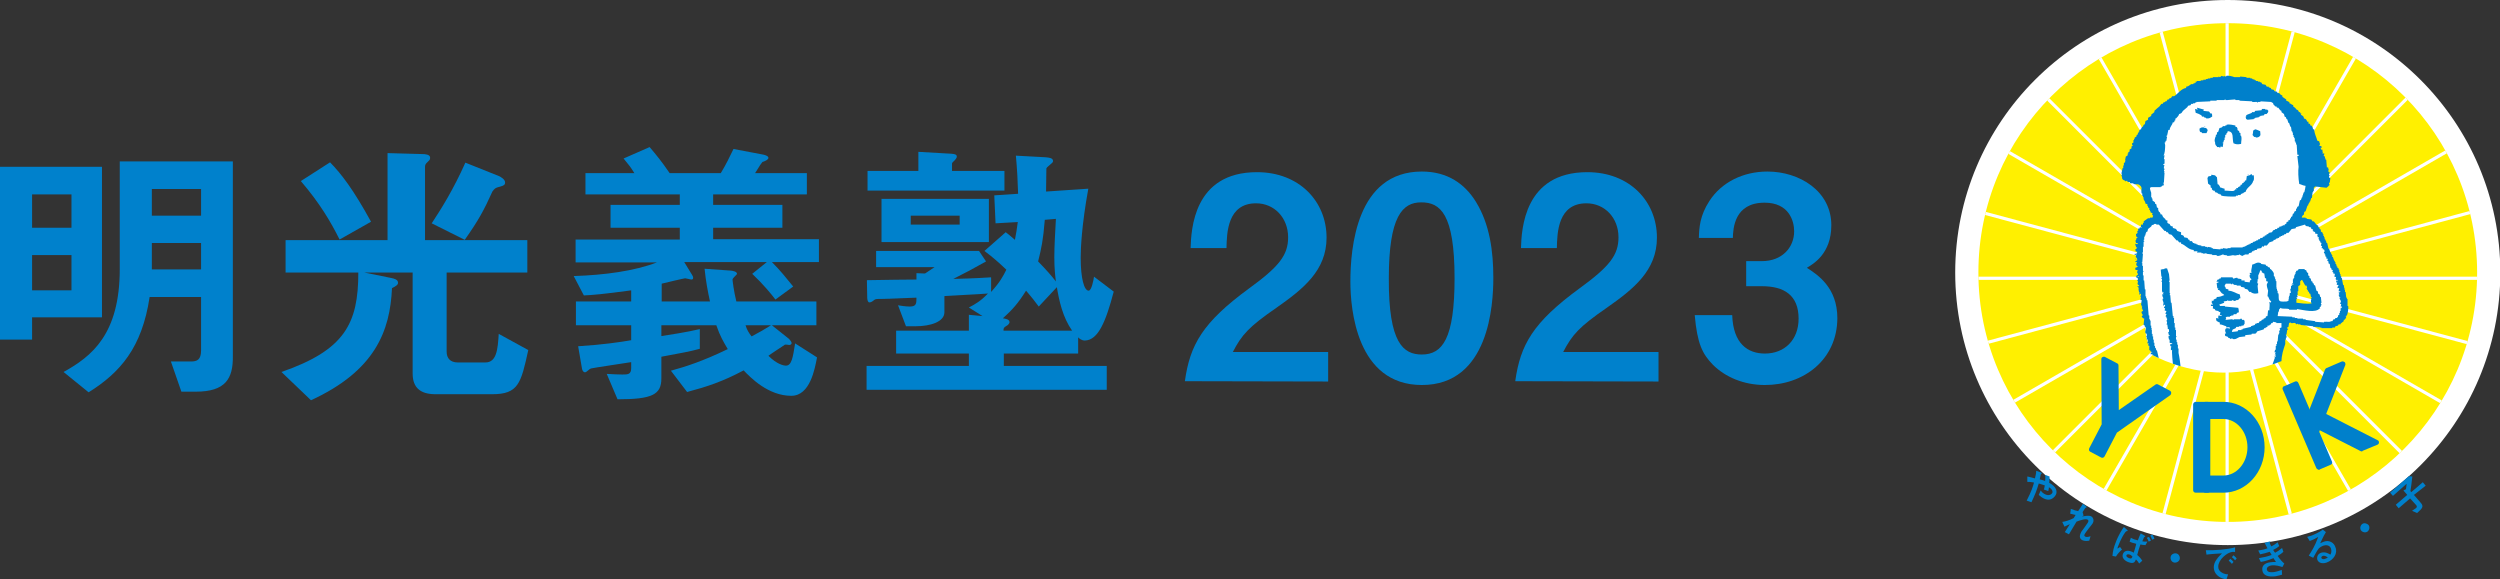 <?xml version="1.0" encoding="utf-8"?>
<!-- Generator: Adobe Illustrator 27.0.1, SVG Export Plug-In . SVG Version: 6.00 Build 0)  -->
<svg version="1.1" id="_レイヤー_2" xmlns="http://www.w3.org/2000/svg" xmlns:xlink="http://www.w3.org/1999/xlink" x="0px"
	 y="0px" viewBox="0 0 787 182.3" style="enable-background:new 0 0 787 182.3;" xml:space="preserve">
<rect x="0" y="0" width="787" height="182.3" fill="#333333" stroke="none"/>
<style type="text/css">
	.st0{fill:#0081CC;}
	.st1{fill:#FFFFFF;}
	.st2{fill:#0080CB;}
	.st3{fill:#FFF000;}
	.st4{clip-path:url(#SVGID_00000147183747479071644400000006067873546804618137_);}
	.st5{clip-path:url(#SVGID_00000047051261687047929200000015366602242600218811_);}
	.st6{fill-rule:evenodd;clip-rule:evenodd;fill:#FFFFFF;}
	.st7{fill-rule:evenodd;clip-rule:evenodd;fill:#0080CB;}
</style>
<g id="_トンボ">
	<g>
		<g>
			<path class="st0" d="M10.1,99.9v7H0V52.5h32.1v47.4H10.1L10.1,99.9z M22.5,61.2H10.1v10.5h12.4V61.2z M22.5,80.3H10.1v11.1h12.4
				V80.3z M61.6,123.3h-4.5l-3.3-9.5h6.3c2,0,3.2-0.6,3.2-3.5V93.5H47.1c-2.4,16-9.3,23.8-19.2,30l-7.9-6.4
				c8.9-4.9,17.7-11.9,17.7-32.4V50.8h35.6v61.3C73.4,119.2,71,123.3,61.6,123.3L61.6,123.3z M63.3,59.5H47.8v8.4h15.5V59.5z
				 M63.3,76.5H47.8v8.3h15.5V76.5z"/>
			<path class="st0" d="M154.9,124.1h-17.8c-4.7,0-7.2-2-7.2-6.5V85.8h-15.2l8.4,1.7c1,0.2,2.2,0.5,2.2,1.5c0,0.7-0.7,1.1-1.9,1.7
				c-0.6,13.5-5.3,26-25.5,35.3l-9.3-8.9c19.9-6.9,24.2-15.2,24.2-31.3H89.9V75.6H122V48.2l11,0.3c0.7,0,2.4,0.1,2.4,1.1
				c0,0.4,0,0.7-0.7,1.3c-0.8,0.7-0.9,1.1-0.9,1.6v23.1H166v10.2h-25.4v24.9c0,2,1.1,3.4,3.5,3.4h8.7c3.5,0,3.9-4,4.2-9l9.3,5.1
				C164,120.7,163.2,124.1,154.9,124.1L154.9,124.1z M106.9,75.4c-2.8-5.6-6.2-11.4-12.2-18.4l9.2-5.9c3.6,3.7,7.3,8.5,12.9,18.7
				L106.9,75.4L106.9,75.4z M157.6,58.7c-1.8,0.4-2,0.8-2.6,1.6c-2.6,5.8-4.4,9.1-8.7,15.2l-10.4-5.2c3.1-4.7,6.8-10.6,10.6-19.1
				l10.5,4.2c0.7,0.3,2,1.1,2,2C159,58.2,158.6,58.4,157.6,58.7L157.6,58.7z"/>
			<path class="st0" d="M182,109c7.9-0.5,13.2-1.3,16.7-1.9v-4.7h-17.4v-7.5h17.4v-3.5c-8.8,1.2-12.4,1.5-14.9,1.6l-3.2-6.1
				c9.7-0.3,19.2-1.6,26.2-4.3h-25.6v-7.2H214v-3.7h-21.8v-7.2H214v-3.3h-29.7v-6.7h15.4c-1.1-1.8-1.9-2.8-3.4-4.6l8.2-3.6
				c2.2,2.6,3.7,4.4,6.3,8.2h16.1c1.6-2.6,2.8-5.1,4-7.6l9.5,1.8c0.4,0.1,1.5,0.4,1.5,1c0,0.5-0.9,1-1.9,1.3
				c-0.2,0.2-0.9,1.2-2.3,3.5H254v6.7h-29.5v3.3h21.8v7.2h-21.8v3.6h33.3v7.2H243c2.6,2.6,4.6,5.1,6.7,7.7l-5.6,4.1
				c-1.1-1.5-3.8-4.8-7.3-8.1l4.6-3.7h-26l2.5,4.1c0.1,0.2,0.3,0.5,0.3,0.8c0,0.4-0.1,0.6-0.6,0.6c-0.3,0-1.6-0.4-1.9-0.4
				s-6.2,1.4-7.4,1.7v5.6h15.2c-0.6-2.7-1.3-6.3-1.7-10.3l8.4,0.6c0.6,0.1,1.8,0.3,1.8,1c0,0.3-1.4,1.3-1.4,1.8
				c0,0.3,0.4,3.7,1.2,6.9H257v7.5h-14l5.4,4.3c0.4,0.4,0.8,1,0.8,1.3s-0.3,0.6-0.7,0.6c-0.2,0-1.2-0.2-1.4-0.1
				c-0.4,0.3-4.6,3-5.2,3.5c2.7,2.7,4.8,3.1,5.5,3.1c1.8,0,2.2-2.5,2.9-7l6.9,4.4c-0.7,3.7-2.2,12.1-8.1,12.1c-7.3,0-12.9-5.8-15-8
				c-6.6,3.5-11.4,5.1-17.8,6.8l-5.1-6.7c4.7-1.3,9.8-2.9,17.9-6.8c-1.4-2.4-2.4-4-3.6-7.5h-17.3v3.4c2.5-0.4,7.9-1.2,12.1-2.2v6.2
				c-3.3,0.9-5.7,1.3-12.1,2.5v6.8c0,5.1-2.8,6.6-13.8,6.6l-3.4-8c1.3,0.1,4.1,0.2,4.9,0.2c1.7,0,2.8,0,2.8-2V114
				c-1.8,0.3-12,1.8-12.7,2c-0.4,0.1-1.4,1.2-1.8,1.2c-0.6,0-0.9-0.6-1-1.2L182,109L182,109z M234.7,102.4c0.4,1.4,1.1,2.5,1.9,3.5
				c2.8-1.5,3.9-2.1,6.1-3.5H234.7z"/>
			<path class="st0" d="M341.5,107.2c-1,0-1.7-0.6-2.1-1v5.1H316v3.9h32.4v7.5h-75.6v-7.5H305v-3.9h-22.9v-7.2H305v-5l4.3,0.4
				l-4.3-2.7c2.1-1.1,3.7-2,6-4.4c-3.8,0.3-9.2,0.5-13.7,0.8v5.1c0,3-4.4,4.4-9,4.4h-3.1l-2.5-6.6c0.6,0.1,2.3,0.4,3.7,0.4
				c2.1,0,2.1-1,2.1-2.8c-1.2,0-8.7,0.4-10.9,0.4c-1.7,0-2,0-2.5,0.4c-0.3,0.3-0.9,0.7-1.4,0.7s-0.7-0.8-0.7-1.6l-0.1-5.4
				c7.8-0.1,11-0.2,15.6-0.2v-2l2.7,0.1l3-2h-18.4V79h32.4l2.2,3.3c-3.5,2-6.7,3.7-10.3,5.5c1.3,0,7.5-0.2,11.9-0.5v4.6
				c2.8-3.1,3.7-4.8,4.8-7c-2.1-2-4.2-3.9-6.9-5.9l6.7-5.9c1.1,0.8,2.4,2,2.9,2.4c0.4-2.1,0.6-3.3,0.9-5.6l-7,0.4l-0.4-8.8l7.5-0.5
				c-0.1-3.6-0.3-7.8-0.7-12l9.2,0.5c1.2,0.1,2.5,0.2,2.5,1.2c0,0.4-0.4,0.7-1,1.2c-0.4,0.4-0.9,0.7-1.1,1.1c0,0.4-0.1,6.5-0.1,7.3
				l13.3-0.9c-2.1,11.5-2.4,18.9-2.4,21.7c0,6.6,1.1,10.4,2.5,10.4c0.9,0,1.5-3.1,1.7-4.4l6.2,4.7
				C348.1,101.3,345.7,107.1,341.5,107.2L341.5,107.2z M273.1,60v-6.2h16v-6l10.5,0.6c0.9,0.1,1.6,0.2,1.6,0.9
				c0,0.4-0.3,0.7-0.6,1.1c-0.7,0.7-0.9,0.8-0.9,1.1v2.3h16.5V60H273.1L273.1,60z M277.5,76.2V62.6h33.8v13.6H277.5z M302.1,67.9
				h-15.4v2.8h15.4V67.9z M332.7,90.4l-5.7,6.1c-1-1.3-2-2.7-4-5c-2.5,4-4.4,6.1-7.3,8.7c0.7,0.1,2.1,0.3,2.1,1.2
				c0,0.5-0.7,1.1-1,1.2c-0.9,0.6-0.9,0.7-0.9,1.5h21.6C334.5,99.8,333.4,94.6,332.7,90.4L332.7,90.4z M331.9,81
				c0-3.8,0.3-8.2,0.5-12.1l-3.5,0.3c-0.5,6.4-1.1,9.1-2.1,13.1c2.8,2.9,4.2,4.5,5.6,6.3C332.2,87.1,331.9,84.5,331.9,81L331.9,81z"
				/>
			<path class="st0" d="M373,120c1.6-11.5,5.6-18.5,20.2-29.2c9.5-6.9,12.3-10.5,12.3-16.1c0-6.1-4.3-10.7-10.1-10.7
				c-9,0-9.2,9.3-9.3,14.1h-11.3c0.2-5.8,0.9-23.9,20.9-23.9c13.3,0,21.9,9.2,21.9,20.6c0,10.4-7.4,16.2-15.8,22.1
				c-8.7,6-10.9,8.5-13.7,13.9h30v9.3L373,120L373,120z"/>
			<path class="st0" d="M447.6,121.2c-20.6,0-22.5-24.1-22.5-32.5c0-10.6,1.9-34.7,22.5-34.7c8.2,0,13.6,4,17,9.5
				c4.4,7.1,5.5,15.7,5.5,24S468.8,121.2,447.6,121.2L447.6,121.2z M447.4,63.7c-5.9,0-10.2,4.4-10.2,23.9c-0.1,20.5,4.6,24,10.4,24
				c6.5,0,10.3-5,10.3-24C457.9,67.1,453.3,63.7,447.4,63.7L447.4,63.7z"/>
			<path class="st0" d="M477,120c1.6-11.5,5.6-18.5,20.2-29.2c9.5-6.9,12.3-10.5,12.3-16.1c0-6.1-4.3-10.7-10.1-10.7
				c-9,0-9.2,9.3-9.3,14.1h-11.3c0.2-5.8,0.9-23.9,20.9-23.9c13.3,0,21.9,9.2,21.9,20.6c0,10.4-7.4,16.2-15.8,22.1
				c-8.7,6-10.9,8.5-13.7,13.9h30v9.3L477,120L477,120z"/>
			<path class="st0" d="M555.6,121.2c-6.7,0-12.5-2.5-16.4-6.4c-3.3-3.4-4.9-6.6-5.7-15.6h11.8c0.3,9.1,5,12.1,10.3,12.1
				c6.2,0,10.6-4.3,10.6-11c0-7.4-4.6-10.2-11.5-10.2h-5v-7.9h5c6.2,0,10.1-4.2,10.1-9.4c0-3.2-1.6-9-9.3-9c-9.6,0-9.9,8.2-10,11.1
				h-10.7c0.1-3.2,0.3-7,3.3-11.6c3.8-5.9,10.6-9.3,18.3-9.3c10,0,20.1,6.1,20.1,16.9c0,9-5.7,12.2-7.7,13.4
				c3.4,2.2,9.6,6.2,9.6,15.9C578.3,113.3,567.8,121.2,555.6,121.2L555.6,121.2z"/>
		</g>
		<g>
			<path class="st1" d="M615.5,85.8c0-47.4,38.4-85.8,85.8-85.8s85.8,38.4,85.8,85.8s-38.4,85.8-85.8,85.8S615.5,133.2,615.5,85.8
				L615.5,85.8z"/>
			<g>
				<g>
					<path class="st2" d="M641.8,155.8l0.6-1.4c0.2,0.2,0.3,0.4,0.5,0.6c1.1,1,2.4,1.1,3,0.4c0.5-0.5,0.1-1.2-0.2-1.5
						c-0.2-0.2-0.5-0.4-0.7-0.5c0,0.3-0.1,0.7-0.2,1.2l-1.4-0.5c0.1-0.3,0.2-0.5,0.3-1.3c-0.7-0.2-1-0.3-1.9-0.6
						c-0.6,2.1-1.2,3.6-2.3,5.9l-1.5-0.5c1.5-2.9,2-4.5,2.3-5.7c-1-0.2-1.5-0.2-2.1-0.2V150c0.2,0,0.4,0.1,2.4,0.6
						c0.2-0.9,0.4-1.6,0.4-2.4l1.4,0.5c0.2,0.1,0.5,0.2,0.4,0.3l-0.3,0.2l-0.1,0.3c0,0.2-0.2,0.9-0.3,1.4c0.8,0.2,1.2,0.3,1.7,0.5
						c0.1-1,0.1-1.5,0-1.9l1.4,0.5c0,0.5,0,1-0.1,2c0.4,0.2,0.9,0.5,1.3,0.9c0.9,0.8,1.5,2.2,0.4,3.4
						C644.9,158.5,642.6,156.5,641.8,155.8L641.8,155.8z"/>
					<path class="st2" d="M655.4,170c-1.3-0.8-0.3-2.3-0.2-2.6c0.3-0.4,1.7-2.3,2-2.8c0.2-0.3,0.4-0.8,0-1c-0.6-0.4-2.1,0.1-3.5,0.6
						c-0.9,1.5-1.6,2.7-2.4,4l-1.3-0.7l1.6-2.5c-0.6,0.3-1,0.4-1.7,0.8l-0.7-1.5c1.2-0.2,2.2-0.5,3.6-1.2l0.6-1
						c-0.7-0.2-1.1-0.2-1.7-0.4l0.2-1.5c1,0.4,1.8,0.6,2.3,0.7l1.5-2.3l1,0.8c0.2,0.1,0.2,0.2,0.2,0.3l-0.3,0.1
						c-0.1,0-0.5,0.6-1,1.4l0.3,1.1l-0.5,0.3c0.7-0.1,2.3-0.5,3,0c0.5,0.3,0.9,1.2,0.4,2.1c-0.1,0.2-0.2,0.3-1.3,1.7
						c-0.7,0.9-0.9,1.2-1.1,1.5c-0.4,0.6-0.3,0.8,0,1s0.8,0.2,1.7-0.1l-0.4,1.4C657.1,170.3,656.2,170.4,655.4,170L655.4,170z"/>
					<path class="st2" d="M667.4,172.2l0.6,0.8c-0.9,0.8-1.4,1.4-1.9,2.2L665,175c0.1-1.5,0.5-2.9,0.9-3.9c1-2.8,2.2-4.5,2.7-5.2
						l1,0.9c0,0,0.2,0.2,0.2,0.3s-0.1,0.1-0.3,0.1s-0.3,0.2-0.5,0.4c-1.3,1.8-2.1,4.1-2.2,4.3c-0.2,0.4-0.2,0.6-0.2,0.8L667.4,172.2
						L667.4,172.2z M675.4,171.6c-0.6,0-1.1-0.1-1.6-0.2c-0.4,1.2-0.6,1.7-1,3.3c0.8,0.7,1.2,1.2,1.6,1.8l-1,0.9
						c-0.2-0.4-0.5-0.8-1-1.3c-0.4,1-0.8,1.4-2.3,0.9c-0.3-0.1-2.4-0.9-1.8-2.6c0.4-1.1,1.5-1.2,2.6-0.8c0.3,0.1,0.5,0.2,0.8,0.4
						c0.5-1.7,0.6-1.9,0.8-2.8c-0.3-0.1-0.6-0.2-1.1-0.3c-0.4-0.1-0.8-0.3-1-0.4l0.4-1.2c0.6,0.3,1,0.5,1.1,0.5
						c0.4,0.1,0.8,0.2,1.1,0.3c0.2-0.6,0.6-1.6,0.9-2.2l1.2,0.7c0.2,0.2,0.2,0.2,0.2,0.3c0,0,0,0,0,0.1h-0.2c-0.1,0-0.2,0.2-0.7,1.4
						c0.4,0.1,0.8,0.1,1.6,0.1L675.4,171.6L675.4,171.6z M670.5,174.6c-0.6-0.2-1-0.1-1.1,0.2s0.1,0.6,0.8,0.9
						c0.8,0.3,0.9,0,1.1-0.5C670.9,174.8,670.6,174.6,670.5,174.6z M676.4,170.5c-0.1-0.3-0.3-0.8-0.6-1.2l0.7-0.3
						c0.2,0.4,0.5,0.8,0.6,1.2L676.4,170.5L676.4,170.5z M677.5,169.9c-0.2-0.5-0.4-1-0.6-1.3l0.7-0.3c0.2,0.4,0.5,0.8,0.6,1.3
						L677.5,169.9L677.5,169.9z"/>
					<path class="st2" d="M684.5,177.1c-0.8-0.1-1.3-0.9-1.2-1.7s0.9-1.3,1.7-1.2s1.3,0.9,1.2,1.7S685.2,177.2,684.5,177.1z"/>
					<path class="st2" d="M699.9,175.3c-1,0.9-1.6,2.1-1.6,3.1c0,0.9,0.5,1.4,0.9,1.7c0.8,0.6,1.7,0.7,2.2,0.7l-0.5,1.6
						c-0.7-0.1-2.1-0.4-3.1-1.5c-0.6-0.6-0.9-1.5-0.9-2.3c0-0.9,0.3-1.7,0.9-2.5c0.6-0.9,1.3-1.5,1.7-1.9c-1.7,0.1-3.6,0.2-4.9,0.4
						l-0.2-1.4c2.8,0.1,6.8-0.2,9.2-0.9v1.5C703,173.6,701.6,173.7,699.9,175.3L699.9,175.3z M702.6,177.5c-0.3-0.3-0.5-0.6-1-1
						l0.5-0.6c0.4,0.3,0.7,0.6,1,1L702.6,177.5z M703.6,176.4c-0.3-0.4-0.6-0.7-1-1l0.5-0.6c0.5,0.4,0.8,0.7,1,1L703.6,176.4z"/>
					<path class="st2" d="M717,175c1,1.4,1.5,1.9,2.1,2.4l-0.6,1.1c-0.7-0.2-2-0.7-3.5-0.5c-0.8,0.1-1.5,0.6-1.4,1.3
						c0.2,1.1,1.8,0.8,2.2,0.8c1.2-0.2,1.9-0.5,2.5-0.7l0.1,1.5c-0.3,0.1-1,0.3-2,0.5c-2.3,0.3-4-0.2-4.2-1.8
						c-0.3-1.7,1-2.4,2.5-2.6c0.6-0.1,1.2-0.1,1.8-0.1c-0.4-0.5-0.5-0.7-0.8-1.2c-1.3,0.5-2.3,0.9-4,1.2l-0.6-1.2
						c1.8-0.3,2.6-0.5,4-1c-0.2-0.4-0.4-0.7-0.6-1c-1.2,0.4-2,0.6-3,0.8l-0.6-1.2c1.2-0.2,1.9-0.3,2.9-0.7c-0.4-0.8-0.6-1.1-0.9-1.7
						l1.4-0.4c0.1,0,0.4-0.1,0.4,0s0,0.1-0.1,0.2c-0.1,0.1-0.1,0.2-0.1,0.2c0,0.1,0.3,0.7,0.5,1.1c0.8-0.4,1.3-0.7,2-1.3l0.5,1.2
						c-0.7,0.6-1.3,0.9-1.9,1.2c0.2,0.4,0.3,0.5,0.6,0.9c0.9-0.5,1.4-0.8,2.2-1.5l0.4,1.2C718.2,174.3,717.7,174.6,717,175L717,175z
						"/>
					<path class="st2" d="M732.4,177.1c-1.5,0.5-2.6,0-2.9-0.9c-0.2-0.7,0-1.8,1.2-2.2c1.3-0.4,2.4,0.3,2.9,0.6
						c0.2-0.3,0.5-1,0.2-1.9c-0.4-1.2-1.7-1.2-2.5-0.9c-0.5,0.2-1,0.5-1.3,0.8c-0.6,0.7-1.3,2.1-1.8,3l-1.4-0.7
						c0.9-1.4,1.9-2.9,3-5.9c-0.7,0.4-1.3,0.8-2.7,1.3l-0.8-1.3c0.3-0.1,1-0.3,1.4-0.4c0.5-0.2,2.5-1,3.5-1.9l1,0.8
						c-0.5,0.9-0.7,1.1-1.8,3.5c0.4-0.2,1-0.4,1.2-0.5c1.7-0.6,3.2,0.4,3.6,1.8C736,174.2,734.6,176.3,732.4,177.1L732.4,177.1z
						 M731.2,175c-0.5,0.2-0.5,0.6-0.4,0.7c0.2,0.4,0.8,0.4,1.2,0.2c0.4-0.1,0.6-0.3,0.8-0.4C732.5,175.3,731.9,174.8,731.2,175
						L731.2,175z"/>
					<path class="st2" d="M745.2,167.4c-0.7,0.4-1.6,0.1-2-0.5c-0.4-0.7-0.1-1.6,0.5-2s1.6-0.1,2,0.5
						C746.1,166.1,745.8,167,745.2,167.4z"/>
					<path class="st2" d="M759.9,155.8l2,2.3c1.2,1.3,0.8,1.8-1,3.4l-1.6-0.7c0.9-0.6,1-0.7,1.2-0.8c0.3-0.2,0.5-0.6,0.1-1l-1.9-2.1
						l-3.6,3.1l-0.9-1.1l3.6-3.1l-1.2-1.4l0.8-0.4c0.1-0.8,0.2-1.4,0.2-1.7l-4.3,3.8l-0.9-1l5.9-5.2l1.1,0.1
						c-0.2,1.9-0.4,3.4-0.6,4.6l0.3,0.3l3.6-3.1l0.9,1.1L759.9,155.8L759.9,155.8z"/>
				</g>
				<path class="st3" d="M622.8,85.8c0-43.4,35.1-78.5,78.5-78.5s78.5,35.1,78.5,78.5s-35.2,78.5-78.5,78.5S622.8,129.2,622.8,85.8
					L622.8,85.8z"/>
				<g>
					<g>
						<defs>
							<path id="SVGID_1_" d="M622.8,85.8c0-43.4,35.1-78.5,78.5-78.5s78.5,35.1,78.5,78.5s-35.2,78.5-78.5,78.5
								S622.8,129.2,622.8,85.8L622.8,85.8z"/>
						</defs>
						<clipPath id="SVGID_00000020384773801524507450000006726641043629720982_">
							<use xlink:href="#SVGID_1_"  style="overflow:visible;"/>
						</clipPath>
						<g style="clip-path:url(#SVGID_00000020384773801524507450000006726641043629720982_);">
							<g>
								<rect x="700.6" y="-0.1" class="st1" width="1" height="175.4"/>
								<polygon class="st1" points="723.3,172.5 677.9,3 678.9,2.8 724.3,172.2 								"/>
								
									<rect x="700.6" y="-0.1" transform="matrix(0.866 -0.5 0.5 0.866 50.138 362.273)" class="st1" width="1" height="175.4"/>
								<polygon class="st1" points="762.7,150 638.7,25.9 639.4,25.2 763.5,149.3 								"/>
								
									<rect x="700.6" y="-0.1" transform="matrix(0.5 -0.866 0.866 0.5 274.629 650.949)" class="st1" width="1" height="175.4"/>
								
									<rect x="700.5" y="-0.1" transform="matrix(0.259 -0.966 0.966 0.259 434.997 742.092)" class="st1" width="1" height="175.4"/>
								<rect x="613.4" y="87.1" class="st1" width="175.4" height="1"/>
								
									<rect x="613.4" y="87.1" transform="matrix(0.966 -0.26 0.26 0.966 1.314 185.081)" class="st1" width="175.4" height="1"/>
								<polygon class="st1" points="625.4,131.9 624.9,131 776.8,43.3 777.3,44.2 								"/>
								
									<rect x="613.4" y="87.1" transform="matrix(0.707 -0.707 0.707 0.707 143.403 521.404)" class="st1" width="175.4" height="1"/>
								<polygon class="st1" points="657.7,163.8 656.8,163.3 744.5,11.4 745.4,11.9 								"/>
								<polygon class="st1" points="678.9,172.4 677.9,172.2 723.3,2.8 724.3,3 								"/>
							</g>
						</g>
					</g>
				</g>
				<g>
					<g>
						<polygon class="st2" points="732.7,116.6 725.7,134.5 729.3,135.9 737.7,114.5 						"/>
						<path class="st2" d="M729.3,136.7c-0.1,0-0.2,0-0.3,0l-3.6-1.4c-0.4-0.2-0.6-0.6-0.5-1l7-17.9c0.1-0.2,0.2-0.4,0.4-0.5
							l4.9-2.1c0.3-0.1,0.6,0,0.9,0.2c0.2,0.2,0.3,0.6,0.2,0.9l-8.4,21.5c-0.1,0.2-0.2,0.4-0.4,0.4
							C729.5,136.7,729.4,136.7,729.3,136.7L729.3,136.7z M726.7,134.1l2.1,0.8l7.4-18.9l-2.9,1.2L726.7,134.1L726.7,134.1z"/>
					</g>
					<g>
						<polygon class="st2" points="748.1,139.4 730.1,130.2 728.4,133.6 743.5,141.3 						"/>
						<path class="st2" d="M743.5,142.1c-0.1,0-0.2,0-0.4-0.1l-15.1-7.7c-0.4-0.2-0.5-0.7-0.3-1.1l1.7-3.4c0.1-0.2,0.3-0.3,0.5-0.4
							c0.2,0,0.4,0,0.6,0l18,9.2c0.3,0.1,0.4,0.4,0.4,0.7c0,0.3-0.2,0.6-0.5,0.7l-4.6,1.9C743.7,142.1,743.6,142.1,743.5,142.1
							L743.5,142.1z M729.5,133.3l14.1,7.2l2.7-1.1l-15.7-8L729.5,133.3L729.5,133.3z"/>
					</g>
					<g>
						<polygon class="st2" points="719.4,122.3 730,147.1 733.5,145.6 722.9,120.8 						"/>
						<path class="st2" d="M730,147.9c-0.1,0-0.2,0-0.3-0.1c-0.2-0.1-0.4-0.2-0.5-0.4l-10.6-24.8c-0.1-0.2-0.1-0.4,0-0.6
							s0.2-0.4,0.4-0.4l3.5-1.5c0.2-0.1,0.4-0.1,0.6,0c0.2,0.1,0.3,0.2,0.4,0.4l10.6,24.8c0.2,0.4,0,0.9-0.4,1l-3.5,1.5
							C730.3,147.9,730.2,147.9,730,147.9L730,147.9z M720.4,122.7l10,23.4l2-0.9l-10-23.4L720.4,122.7L720.4,122.7z"/>
					</g>
				</g>
				<g>
					<g>
						<rect x="691.1" y="127.3" class="st2" width="3.8" height="27"/>
						<path class="st2" d="M695,155.1h-3.8c-0.5,0-0.8-0.4-0.8-0.8v-27c0-0.4,0.4-0.8,0.8-0.8h3.8c0.5,0,0.8,0.4,0.8,0.8v27
							C695.8,154.8,695.4,155.1,695,155.1z M691.9,153.5h2.2v-25.4h-2.2V153.5z"/>
					</g>
					<g>
						<path class="st2" d="M699.9,127.3h-5.7v3.8h5.7c4.6,0,8.4,4.4,8.4,9.7s-3.8,9.7-8.4,9.7h-5.7v3.8h5.7c6.7,0,12.2-6,12.2-13.5
							S706.6,127.3,699.9,127.3z"/>
						<path class="st2" d="M699.9,155.1h-5.7c-0.4,0-0.8-0.4-0.8-0.8v-3.8c0-0.4,0.4-0.8,0.8-0.8h5.7c4.2,0,7.6-4,7.6-8.9
							s-3.4-8.9-7.6-8.9h-5.7c-0.4,0-0.8-0.4-0.8-0.8v-3.8c0-0.4,0.4-0.8,0.8-0.8h5.7c7.2,0,13,6.4,13,14.3
							C712.9,148.7,707.1,155.1,699.9,155.1L699.9,155.1z M695,153.5h4.9c6.3,0,11.4-5.7,11.4-12.7s-5.1-12.7-11.4-12.7H695v2.2h4.9
							c5,0,9.2,4.7,9.2,10.5s-4.1,10.5-9.2,10.5H695V153.5L695,153.5z"/>
					</g>
				</g>
				<g>
					<polygon class="st2" points="679,121.7 666.2,130.6 666.2,115.1 662.3,113.1 662.4,133.8 658.5,141.5 661.8,143.3 665.8,135.6 
						682.8,123.7 					"/>
					<path class="st2" d="M661.8,144.1c-0.1,0-0.2,0-0.4-0.1l-3.4-1.8c-0.4-0.2-0.5-0.7-0.3-1.1l3.9-7.5l-0.1-20.5
						c0-0.3,0.1-0.6,0.4-0.7c0.2-0.1,0.5-0.2,0.8,0l3.8,2c0.3,0.1,0.4,0.4,0.4,0.7l0.1,14l11.5-8c0.2-0.2,0.6-0.2,0.8-0.1l3.8,2
						c0.2,0.1,0.4,0.4,0.4,0.7c0,0.3-0.1,0.5-0.3,0.7l-16.8,11.8l-3.9,7.5c-0.1,0.2-0.3,0.3-0.5,0.4
						C662,144.1,661.9,144.1,661.8,144.1L661.8,144.1z M659.5,141.2l2,1l3.6-7c0.1-0.1,0.2-0.2,0.2-0.3l15.9-11.1l-2.2-1.1
						l-12.3,8.6c-0.2,0.2-0.6,0.2-0.8,0.1c-0.3-0.1-0.4-0.4-0.4-0.7l-0.1-15l-2.2-1.2l0.1,19.4c0,0.1,0,0.2-0.1,0.4L659.5,141.2
						L659.5,141.2z"/>
				</g>
				<g>
					<g>
						<defs>
							<path id="SVGID_00000174588590181666607210000015618884486206812808_" d="M755.5,18H648.6v85.7h18
								c7.8,8.3,21.1,13.6,33.4,13.6s25.4-5.2,33.2-13.6h22.2L755.5,18L755.5,18z"/>
						</defs>
						<clipPath id="SVGID_00000088832442879787424480000010120939643686530439_">
							<use xlink:href="#SVGID_00000174588590181666607210000015618884486206812808_"  style="overflow:visible;"/>
						</clipPath>
						<g style="clip-path:url(#SVGID_00000088832442879787424480000010120939643686530439_);">
							<g>
								<path class="st6" d="M737.6,89.9l-7-15.2l-4-4.3l-3.8-0.9l3.2-6.6l1.4-5.9l-3.3-16.7l-8.7-9l-8.5-2.9l-21,2.9l-12,22.9
									l4.7,14.4l-3.6,2.9l-1.7,6.7l2.3,27.9l4.8,13.6H716l0.1-6l4-13.3l14.8,2l3.1-5.2L737.6,89.9L737.6,89.9z M728.6,96.6
									l-7.4-0.8l3.2-9.7l5.3,8.1L728.6,96.6L728.6,96.6z"/>
								<path class="st7" d="M718.5,30.1v0.4l1.2,0.8v0.4c0.5,0.1,0.5,0.3,1,0.4v0.4c0.7,0.2,0.5,0.4,1.2,0.6v0.4
									c0.3,0.2,0.5,0.4,0.8,0.6v0.2c0.5,0.4,0.8,0.2,1,1h0.4v0.4h0.4c-0.1,0.1-0.1,0.3-0.2,0.4c0.6,0.4,0.9,0.4,1,1.2
									c0.6,0.1,0.8,0.4,1,1h0.4v0.6c0.6,0.1,0.5,0,0.6,0.6c0.5,0.1,0.5,0,0.6,0.6h0.2v0.6h0.4c0.1,1.5,0.7,2.4,1,3.6
									c0.2,0.1,0.4,0.1,0.6,0.2c0.2,1.3,0.5,0.3,0,1.4c0.7,0.1,0.7,0,0.8,0.6h-0.4c0.1,0.2,0.1,0.4,0.2,0.6h0.4c0,0.5,0,0.7,0.2,1
									h-0.2v0.2h0.6c0,0.5-0.2,0.5-0.2,0.8c0.1,0.1,0.3,0.1,0.4,0.2v0.6h0.2v0.4h0.2c0.1,0.8,0.1,1.6,0.2,2.4h0.4
									c0,0.4,0.2,0.7,0.2,0.8H733v0.6c0.1,0.1,0.3,0.1,0.4,0.2c0,0.2-0.3,0.4-0.2,0.8h0.2v0.2h-0.2v0.6c0.1,0.1,0.3,0.1,0.4,0.2
									c-0.1,0.5-0.1,0.9-0.2,1.4h-0.2c-0.1,0.4,0.1,0.5,0.2,0.8h-0.2c-0.2,0.4-0.5,0.5-0.8,0.8c-1.2-0.1-2.4-0.3-3.6-0.4
									c-0.1,0.2-0.4,0.4-0.4,0.4v1h-0.2v0.4H728c-0.1,0.6-0.1,1.2-0.2,1.8h-0.2c-0.1,0.4-0.3,0.8-0.4,1.2H727v0.4h-0.2v0.4h-0.2
									v0.4h-0.2c-0.2,0.6-0.4,1.2-0.6,1.8c-0.1,0.1-0.3,0.1-0.4,0.2c-0.1,0.3-0.1,0.7-0.2,1H725c-0.2,0.3-0.3,0.3-0.4,0.8h1.2v0.2
									h0.4v0.2c0.5,0.1,1,0.1,1.4,0.2c0.1,0.2,0.3,0.4,0.4,0.6h0.4c0.3,0.3,0.5,0.7,0.8,1c0.2,0.1,0.4,0.3,0.6,0.4v0.4
									c0.2,0.1,0.3,0.1,0.4,0.2v0.4c0.1,0,0.3,0.1,0.4,0.2v0.6c0.2,0.1,0.4,0.2,0.6,0.4v0.4h0.2v0.6h0.2v0.4h0.2v0.6h0.2v0.4h0.2
									c0.1,0.3,0.1,0.5,0.2,0.8h0.2c0.1,0.6,0.3,1.2,0.4,1.8h0.2c0.1,0.4,0.3,0.8,0.4,1.2h0.2v0.4h0.2v0.4h0.2v0.6h0.2
									c0.1,0.4,0.3,0.8,0.4,1.2h0.2v0.4h0.2v0.6h0.2c0.1,0.3,0.1,0.5,0.2,0.8h0.2v0.4c0.1,0.1,0.3,0.1,0.4,0.2v0.4h0.2v0.8h0.2
									v0.6h0.2v0.6h0.2v0.6h0.2c0.1,0.7,0.3,1.5,0.4,2.2h0.2c0.1,0.4,0.1,0.8,0.2,1.2h0.2v0.2H738v0.2h0.2v0.6h0.2
									c0.1,0.6,0.1,1.2,0.2,1.8h0.2v0.4h0.2v2.2h0.2c0.2,0.8-0.2,2.6-0.4,3c-0.1,0.1-0.3,0.1-0.4,0.2c0,0.3,0.1-0.1,0.2,0.2
									c-0.1,0.5-0.3,0.7-0.6,1h-0.2v0.4c-0.3,0.3-0.7,0.5-1,0.8v0.2h-0.6c-0.1,0.1-0.1,0.3-0.2,0.4c-0.3,0.1-0.5,0.1-0.8,0.2
									c-0.1,0.1-0.1,0.3-0.2,0.4h-0.8v0.2h-3.4v-0.2h-0.6v-0.2c-0.2,0.1-0.4,0.1-0.6,0.2v-0.2h-1.4v-0.2c-1.3-0.1-2.7-0.3-4-0.4
									v-0.2h-0.8v-0.2c-0.2,0.1-0.4,0.1-0.6,0.2c-0.1-0.1-0.1-0.3-0.2-0.4c-0.6-0.2-1.2,0.3-1.6-0.2h-0.2v0.2h-0.2
									c-0.1,0.4-0.1,0.8-0.2,1.2c-0.1,0.1-0.3,0.1-0.4,0.2c-0.1,0.2,0.3,0.4,0.2,0.8H720c-0.1,0.5-0.1,0.9-0.2,1.4h-0.2
									c0,0.1,0.3,0.5,0.2,1h-0.2v0.6h-0.2v1.4c-0.6,1.8-1.2,3.4-1.2,5.8c-0.3,0.1-0.2,0.1-0.4,0.4h-0.4c-0.1-0.2-0.7,1.7-0.9,1.5
									h-0.6c-0.1-0.1-0.1-0.3-0.2-0.4c-0.4-0.3-0.3,0.1-0.6-0.4c0.3-0.2,0.9-2.4,1.1-2.7c-0.4-0.1-0.2,0-0.4-0.2h0.6v-0.4
									c-0.4-0.1-0.2,0-0.4-0.2h0.4c-0.1-0.1-0.1-0.3-0.2-0.4c0.1-0.1,0.1-0.3,0.2-0.4H716c0.1-0.3,0.1-0.5,0.2-0.8h0.2v-1.2h0.2
									v-0.6h0.2v-0.8h0.2c0.1-0.7,0.1-1.5,0.2-2.2h0.2v-0.4h0.2c-0.1-0.2-0.1-0.4-0.2-0.6h0.2v-0.4h0.2c-0.1-0.2-0.1-0.4-0.2-0.6
									h0.2c0.2-0.2,0-0.1,0.4-0.2v-1.4h-1.6v-0.2c-0.3-0.1-0.7-0.1-1-0.2c-0.1,0.1-0.2,0.3-0.2,0.4H715c-0.1,0.5-0.1,0.4-0.6,0.6
									v0.2h-0.6v0.4c-0.2,0.1-0.4,0.1-0.6,0.2v0.2h-0.4c-0.1,0.1-0.1,0.3-0.2,0.4c-0.7,0.2-1.3,0.4-2,0.6
									c-0.1,0.2-0.3,0.4-0.4,0.6c-0.4,0.3-0.9,0-1.4,0.2v0.2c-0.7,0.1-1.3,0.1-2,0.2v0.4c-0.6,0.1-1.2,0.1-1.8,0.2
									c-0.6,0.2-1.2,0.9-2.2,0.6v-0.2c-0.3,0.1-0.5,0.1-0.8,0.2v-0.2c-0.2-0.1-0.4-0.1-0.6-0.2v-0.2c-0.8-0.5-1,0.1-1-1.2
									c0.1,0.1,0.3,0.1,0.4,0.2c-0.2-0.6-0.5-1-0.2-1.6c0.1-0.1,0.3-0.1,0.4-0.2c-0.1-0.2-0.1-0.4-0.2-0.6c-0.8-0.2-1.1-0.5-2-0.6
									v-0.6h-0.2c-0.6-0.5-0.9-0.1-1-1.2c0.2-0.2,0,0,0.2-0.2c0.2,0.1,0.4,0.1,0.6,0.2c-0.2-0.6-0.1-0.3,0-1
									c0.3,0.1,0.7,0.1,1,0.2v-0.2c-0.2-0.1-0.4-0.1-0.6-0.2c0.1-0.3,0.1-0.5,0.2-0.8c-0.2-0.1-0.4-0.1-0.6-0.2v-0.2
									c-0.3,0-0.7-0.1-1-0.2c-0.1-0.1-0.1-0.3-0.2-0.4c-0.2-0.1-0.4-0.1-0.6-0.2c0-0.9,0.4-0.7-0.6-0.8v-0.4h0.6v-0.2
									c-0.4-0.3-0.5-0.3-0.2-0.8h-0.2v-0.2h0.6c0.1-0.5,0-0.4,0.6-0.6c0.2-0.2,0-0.1,0.4-0.2v-0.4c1.1,0,1.6-0.3,2.4-0.6
									c-0.2-0.3-0.5-0.4-0.8-0.6c-0.3-0.3-0.5-0.7-0.8-1h-0.4v-0.2c0.1-0.3,0.1,0.1,0.2-0.2c-0.1,0-0.3-0.1-0.4-0.2
									c-0.1-0.5-0.1-1.1-0.2-1.6c0.2-0.1,0.4-0.1,0.6-0.2v-0.2h-0.6v-0.2c0.2-0.2,0.1,0,0.2-0.4c0.2-0.1,0.4-0.1,0.6-0.2v-0.2h0.4
									c0.1-0.1,0.1-0.3,0.2-0.4h3.6c0.1,0.1,0.1,0.3,0.2,0.4c0.3,0.1,0.8-0.4,1.4-0.2v0.2c0.4,0,0.8,0.1,1.2,0.2v0.4h1v0.4
									c0.5,0.1,1.1,0.1,1.6,0.2c0.1-0.9,0.2-0.5,0.6-1c-0.5-0.3-0.7-0.7-0.6-1.4h0.2v-0.2c0,0-0.2,0-0.2-0.4h0.6
									c-0.3-0.9,0.1-1.3,0.2-2.6c0.6-0.1,1.1-0.5,1.6-0.6s1,0.1,1.2,0.2v0.2c0.5,0.1,0.9,0.1,1.4,0.2c0.1,0.1,0.1,0.3,0.2,0.4h0.4
									v0.2c0.3,0.2,0.4,0.3,0.8,0.4v0.4c0.4,0.1,0.2,0,0.4,0.2c0.3,0.3,0.7,0.8,0.8,1.2v0.8h0.2v0.4h0.2v0.6h0.2v0.6h0.2v2
									c0.1,0.3,0.1-0.1,0.2,0.2h-0.2v0.2h0.2v0.6h0.2v0.8h0.2c0.3,0.8-0.1,1.9,0.4,2.4c0.4,0.4,1.7,0.2,2.4,0.2
									c0.2-0.2,0-0.1,0.4-0.2c0-0.5,0.1-0.7,0.2-1c-0.1-0.3-0.2,0.1-0.2-0.2h0.2v-0.4h0.2v-0.8c0.2-0.1,0.3-0.1,0.4-0.2
									c0,0-0.3-0.9-0.2-1.2h0.2v-0.8l0.2-0.2h0.2c-0.1-0.1-0.1-0.3-0.2-0.4h0.2v-0.4h0.2v-1.2h0.2v-0.4h0.2v-0.8h0.2v-0.4h0.2
									v-0.6h0.2v-0.4c0.2-0.1,0.4-0.1,0.6-0.2c0.1-0.1,0.1-0.3,0.2-0.4h1.8c0.2,0.3,0.1,0.3,0.6,0.4c0.1,0.5,0.2,0.5,0.4,0.8h0.2
									v0.8c0.1,0.1,0.3,0.1,0.4,0.2v0.6c0.1,0.1,0.3,0.1,0.4,0.2c0.1,0.3,0.1,0.5,0.2,0.8c0.1,0.1,0.3,0.1,0.4,0.2v0.4
									c0.1,0.1,0.3,0.1,0.4,0.2v0.4c0.1,0.1,0.3,0.1,0.4,0.2c0.1,0.5,0.3,1.1,0.4,1.6c0.1,0.1,0.3,0.1,0.4,0.2
									c0.1,0.3,0.1,0.5,0.2,0.8c0.2,0.1,0.3,0.1,0.4,0.2c0.1,0.3,0.1,0.5,0.2,0.8h0.2c0.1,0.6,0.1,1.2,0.2,1.8c0,0-0.2,0-0.2,0.4
									c0,0,0.3,0.1,0.2,0.4h-0.2v0.4c-0.1,0.1-0.3,0.1-0.4,0.2c0.1,0.1,0.1,0.3,0.2,0.4h-0.2c-1.3,1.5-5,0.5-7,0.2
									c-0.3,0,0.1,0.1-0.2,0.2h-2.4v-0.2c-1.1-0.3-1.9,0.1-2.8-0.4v0.2c-0.4,0.3-0.4,0.3-0.4,1h-0.2c-0.1,0.5-0.1,1-0.2,1.4
									c1.5,0.1,3.1,0.1,4.6,0.2v0.2h0.8v0.2h0.8v0.2h1.8v0.2h0.8v0.2c1,0.1,2,0.3,3,0.4v0.2c0.9,0.1,1.9,0.1,2.8,0.2v-0.2h0.2
									c0.7-0.1,1.6,0.2,2-0.2h0.4c0.1-0.2,0.3-0.4,0.4-0.6h0.4c0.1-0.1,0.1-0.3,0.2-0.4h0.4l0.4-0.4v-0.4c0.1-0.1,0.3-0.1,0.4-0.2
									v-0.6h0.2v-0.6h0.2v-0.6h0.2c0.1-0.3-0.2,0.1-0.2-0.2v-0.2h0.4v-0.4h-0.4c0.1-0.3,0.2-0.5,0.2-0.8c-0.4-0.1-0.2,0-0.4-0.2
									c0.7-0.7,0-1-0.2-1.8h0.4c-0.4-0.4-0.4-0.1-0.6-0.8h0.2v-0.2h-0.2c0.1-0.1,0.1-0.3,0.2-0.4h-0.2v-0.2
									c0.2-0.2,0.3,0.1,0.6-0.4h-0.6c0-0.5,0.1-0.7,0.2-1h-0.6c0.1-0.6,0.2-0.6,0.4-1h-0.6c0-0.5,0.1-0.5,0.2-0.8h-0.4v-0.4h0.4
									v-0.4h-0.2v0.2c-0.2,0.4-0.2-0.4-0.2-0.4h-0.2c0.1-0.3,0.2-0.5,0.2-0.8c-0.9,0.5-0.3-0.7-0.4-1c-0.1,0.1-0.3,0.1-0.4,0.2
									v-0.4l-0.4-0.4c0.1-0.1,0.1-0.3,0.2-0.4c-0.2-0.1-0.4-0.3-0.6-0.4c0-0.3,0-0.1,0.2-0.2c-0.2-0.2,0-0.1-0.4-0.2
									c-0.1-0.4-0.1-0.8-0.2-1.2c-0.1-0.1-0.3-0.1-0.4-0.2v-0.6c-0.1-0.1-0.3-0.1-0.4-0.2c0.1-0.2,0.1-0.4,0.2-0.6
									c-0.2-0.1-0.4-0.1-0.6-0.2c0.1-0.1,0.1-0.3,0.2-0.4c-0.1-0.1-0.3-0.1-0.4-0.2v-0.6h-0.2v-0.4h-0.2c-0.2-0.4,0.2-0.5,0.2-0.6
									c-0.1-0.2-0.1-0.4-0.2-0.6h-0.4v-0.4h-0.4c0.1-0.2,0.1-0.4,0.2-0.6c-0.1-0.1-0.3-0.1-0.4-0.2c0.1-0.3,0.1-0.5,0.2-0.8
									c-0.1-0.1-0.3-0.1-0.4-0.2v-0.4h-0.2c-0.1-0.2-0.1-0.4-0.2-0.6h-0.2c0.1-0.2,0.2-0.4,0.2-0.6h-0.4c0-0.5-0.1-0.5-0.2-0.8
									h0.2v-0.2c-0.3-0.2-0.6,0-0.8-0.2v-0.4c-0.3-0.1-0.5-0.3-0.8-0.4c0-0.3,0,0,0.2-0.2c-0.2-0.4-0.1-0.3-0.6-0.4
									c-0.1-0.6,0-0.5-0.6-0.6c-0.5-0.5-0.5-0.1-1.2-0.4c0-0.1-0.1-0.3-0.2-0.4c-0.9,0.3-1.9,0.5-2.8,0.8
									c-0.1,0.1-0.1,0.3-0.2,0.4c-0.4,0.1-0.8,0.1-1.2,0.2c-0.3,0.4-0.7,0.8-1,1.2h-0.6c-0.1,0.1-0.1,0.3-0.2,0.4h-0.4l-0.4,0.4
									h-0.4v0.2H718v0.2h-0.4c-0.1,0.1-0.1,0.3-0.2,0.4H717v0.2h-0.4l-0.4,0.4h-0.4c-0.1,0.1-0.1,0.3-0.2,0.4
									c-0.4,0.1-0.8,0.3-1.2,0.4c-0.3,0.3-0.5,0.7-0.8,1h-0.8c-0.1,0.1-0.1,0.3-0.2,0.4c-0.1-0.1-0.3-0.1-0.4-0.2
									c-0.1,0.2-0.3,0.4-0.4,0.6c-0.4,0.1-0.8,0.1-1.2,0.2c-0.1,0.1-0.1,0.3-0.2,0.4h-0.6v0.2h-0.4v0.2H709
									c-0.1,0.1-0.1,0.3-0.2,0.4c-0.3,0.1-0.5,0.1-0.8,0.2c-0.1,0.1-0.1,0.3-0.2,0.4h-1.2v0.2h-0.4v0.2c-0.7,0.2-1.1-0.5-1.4-0.4
									v0.2H704v0.2c-0.2-0.1-0.4-0.1-0.6-0.2v0.2h-0.2v-0.2c-0.5,0-1.5,0.4-2.2,0.2v-0.2h-0.2v0.2c-0.3-0.1,0.1-0.1-0.2-0.2H700
									v-0.2c-0.5-0.1-1.2,0.7-2.2,0.4v-0.2h-1.4v-0.2c-0.6-0.1-1.2-0.1-1.8-0.2v-0.2c-0.3,0.1-0.7,0.1-1,0.2v-0.2H693v-0.2h-1.4
									c0.1-0.1,0.1-0.3,0.2-0.4h-1.2v-0.4c-1.8-0.1-2.6-1.6-4-2v-0.4H686c-0.2-0.2-0.3-0.4-0.4-0.6h-0.4c-0.5-0.6-1.1-1.2-1.6-1.8
									c-0.3-0.1-0.5-0.1-0.8-0.2c-0.1-0.2-0.3-0.4-0.4-0.6H682c-0.1-0.1-0.1-0.3-0.2-0.4h-0.4c-0.6-0.7-1.2-1.3-1.8-2h-0.8v-0.2
									h-0.6c-0.3,0.4-0.5,0.2-0.8,0.4c-0.1,0.1-0.1,0.3-0.2,0.4c-0.3,0.3-0.7,0.5-1,0.8c-0.1,0.3-0.1,0.5-0.2,0.8
									c-0.1,0-0.3,0.1-0.4,0.2v0.4h-0.2v0.6h-0.2v0.4H675v1h-0.2v0.2c0,0,0.3,0.1,0.2,0.4h-0.2v1.6h-0.2v1.8h-0.2
									c-0.1,0.3,0.2,0.4,0.2,0.4c-0.1,0.9-0.1,1.8-0.2,2.6c-0.1,0.3-0.2-0.1-0.2,0.2h0.2v1h0.2v1.6h0.2v0.2h-0.2v1.2h0.2v1.6h0.2
									c0.1,0.9,0.1,1.9,0.2,2.8h0.2v2.2h0.2v0.6h0.2v0.6h0.2c0.1,1.6,0.3,3.2,0.4,4.8h0.2v1.2h0.2v0.4h0.2v1.6h0.2v0.8h0.2v0.2
									h-0.2v0.2h0.2v1.4h0.2v0.8h0.2v1h0.2v1h0.2v1h0.2v0.6h0.2c0.1,0.3,0.1,0.5,0.2,0.8h0.2c0.2,0.9,0.4,1.7,0.6,2.6h0.2v0.4h0.2
									c0,0-0.2,0.6-0.2,1c-0.5,0-1.9-0.5-2-0.8v-0.4c0.2-0.2,0.1,0,0.2-0.4c-0.2,0.1-0.4,0.1-0.6,0.2v-0.4h0.2v-1H677v-0.2
									c0.2-0.2,0.1,0,0.2-0.4c0.1,0.1,0.3,0.1,0.4,0.2c-0.2-0.4-1.1-0.6-0.6-1c-0.1,0.1-0.3,0.1-0.4,0.2v-1.4
									c-0.1-0.1-0.3-0.1-0.4-0.2c0.1-0.2,0.1-0.4,0.2-0.6H676v-0.4h0.2v-0.2H676c0.1-0.2,0.1-0.4,0.2-0.6h-0.4v-0.8h-0.2v-0.2h0.2
									v-0.8c-0.1-0.1-0.3-0.1-0.4-0.2c-0.3-0.8,0.4-1.2,0-2h-0.2v-0.4c-0.1-0.1-0.3-0.1-0.4-0.2c0.1-0.7,0.1-1.4,0.2-2
									c-0.7-0.2-0.4-0.3-0.8-0.6c0.1-0.1,0.1-0.3,0.2-0.4h0.2c0-0.3-0.6-0.6-0.4-1.2c0-0.1,0.5,0,0.4-0.6h-0.2v-0.4h-0.2
									c0.1-0.2,0.1-0.4,0.2-0.6h-0.2v-0.4H674c0.1-0.5,0.1-1.1,0.2-1.6c-0.1-0.1-0.3-0.1-0.4-0.2c-0.1-0.3,0.2-0.4,0.2-0.4
									c0-0.4-0.2-0.4-0.2-0.4c0.1-0.3,0.1-0.5,0.2-0.8l-0.2-0.2h-0.2v0.2c-0.2,0.4-0.2-0.4-0.2-0.4h0.4c-0.2-0.2,0-0.1-0.4-0.2
									c-0.1-0.3-0.1-0.7-0.2-1l0.2-0.2h-0.2v-0.4c0-0.1-0.3-0.2-0.4-0.4h0.6v-0.2c-0.9-0.6-0.3-0.6-0.4-1.4c0,0-0.2-0.1-0.2-0.4
									h0.2c0.1-0.5,0-0.4-0.2-0.6s0-0.1-0.4-0.2v-0.4c0.1,0,0.2,0.1,0.4,0.2v-0.2h-0.2v-0.2c0.2-0.1,0.3-0.1,0.4-0.2
									c0.1-0.4-0.2-0.6-0.2-0.6c-0.1-0.5,0.1-0.5,0.2-0.8c-0.3-0.1-0.5-0.1-0.8-0.2v-0.6c0.5-0.1,0.4-0.2,0.8-0.4
									c-0.2-0.2,0-0.1-0.4-0.2v-0.4h-0.2c0.1-0.3,0.2-0.5,0.4-0.8h-0.6v-0.2c0.2-0.1,0.4-0.3,0.6-0.4v-0.2c0-0.2-0.1-0.4-0.2-0.6
									h-0.2c-0.2-0.4,0.1-0.8,0.2-1h-0.2c-0.2,0.2,0,0.1-0.4,0.2v-0.4h0.6v-0.2c0.2-0.2,0.1,0,0.2-0.4c-0.6-0.2-0.5-0.1-0.6-0.8
									c0.4-0.2,0.5-0.3,0.6-0.8c-0.3,0,0,0-0.2,0.2c-0.3,0.2-0.2-0.5-0.2-0.6h-0.2v-0.6c0.2,0.1,0.4,0.1,0.6,0.2v-0.2h0.2v-0.2
									h-0.6c0-0.5-0.2-0.5-0.2-0.8h0.2c0.1-0.3,0.1-0.5,0.2-0.8h0.4c-0.5-0.5-0.5-0.1-0.6-1.2c0.7-0.4,0.5-0.3,0.4-1h0.4l-0.2-0.2
									c0.1-0.2,0.1-0.4,0.2-0.6h0.4v-0.4c0.2,0.1,0.4,0.1,0.6,0.2v-0.2H674v-0.8h0.6v-0.6h0.4c-0.1-0.1-0.1-0.3-0.2-0.4
									c0.5-0.3,0.9-0.7,1.4-1h0.6v-0.2h0.8c0.1-0.2,0.1-0.4,0.2-0.6c-0.2-0.2-0.5-0.4-0.2-0.6v-0.2c-0.2-0.1-0.4-0.1-0.6-0.2v-0.4
									h-0.2v-0.4h-0.2v-0.6c-0.1-0.1-0.3-0.1-0.4-0.2v-0.4H676v-0.6c-0.2-0.1-0.4-0.1-0.6-0.2c-0.1-0.8-0.4-0.9-0.6-1.4v-0.6h-0.2
									v-0.4h-0.2v-0.8h-0.2c-0.3-1,0.3-1.8-0.4-2.4c-0.7-0.8-1.1-0.3-2.2-0.6v-0.2h-1c-0.1-0.1-0.1-0.3-0.2-0.4h-0.6
									c-0.1-0.1-0.1-0.3-0.2-0.4c-0.2,0.1-0.4,0.1-0.6,0.2v-0.2c-0.8-0.3-1-0.4-1-1.4h-0.2c0.1-0.3,0.1-0.5,0.2-0.8h-0.2
									c0.1-0.6,0.3-1.2,0.4-1.8h0.2v-0.8h0.2v-0.8c0.1-0.1,0.3-0.1,0.4-0.2v-0.6h0.2l-0.2-0.2c0.1-0.3,0.1-0.7,0.2-1
									c0.2-0.1,0.4-0.3,0.6-0.4v-0.6h0.2v-0.4c0.1-0.1,0.3-0.1,0.4-0.2v-0.6c0.2-0.1,0.4-0.3,0.6-0.4v-0.6
									c0.1-0.1,0.3-0.1,0.4-0.2c0-0.2-0.4-0.4-0.2-0.8c0.1-0.1,0.3-0.1,0.4-0.2v-0.8h0.2v-0.4h0.2v-0.4c0.2-0.1,0.4-0.2,0.6-0.4
									v-0.4c0.2-0.1,0.3-0.1,0.4-0.2v-0.4h0.2v-0.4h0.2c0.3-0.7-0.3-0.5,0.6-0.8c0.1-0.5,0.2-0.5,0.4-0.8h0.2
									c0.1-0.2,0.1-0.4,0.2-0.6c0.1-0.1,0.3-0.1,0.4-0.2c0.1-0.3,0.1-0.7,0.2-1c0.3-0.1,0.5-0.3,0.8-0.4v-0.6
									c0.3-0.2,0.7-0.4,1-0.6v-0.4c0.3-0.3,0.7-0.5,1-0.8v-0.4c0.5-0.5,1.1-1,1.6-1.4c0.2-0.3,0.4-0.5,0.6-0.8h0.4
									c0.1-0.1,0.1-0.3,0.2-0.4c0.2-0.1,0.4-0.1,0.6-0.2v-0.2h0.4c0.1-0.2,0.3-0.4,0.4-0.6h0.4c0.1-0.1,0.1-0.3,0.2-0.4h0.4
									c0.1-0.2,0.3-0.4,0.4-0.6h0.6c1.2-0.7,2.2-2.4,3.8-2.6v-0.4c0.9-0.1,1-0.5,1.6-0.8h0.6v-0.2h0.4v-0.2h0.4v-0.4h0.4v-0.2h1.2
									v-0.2h0.8v-0.2h0.8v-0.2h0.6v-0.2h0.8v-0.2h0.8v-0.2h1.8v-0.2h0.2v0.2c0.2-0.1,0.4-0.1,0.6-0.2v-0.2c0.3,0.1,0.7,0.1,1,0.2
									v-0.2c0.1,0.1,0.3,0.1,0.4,0.2h0.2v-0.2c0.8-0.2,2.1,0.2,2.6,0.4h1.8v-0.2c0.7,0.1,1.3,0.1,2,0.2v0.2h1.2v0.2h0.6v0.2
									c0.3,0.1,0.5,0.1,0.8,0.2v0.2h0.4v0.2h0.6v0.2h0.6v0.2h0.4c0.1,0.2,0.3,0.4,0.4,0.6c0.3,0.1,0.7,0.1,1,0.2
									c0.1,0.2,0.3,0.4,0.4,0.6h0.6v0.2c0.2,0.1,0.4,0.1,0.6,0.2c0.1,0.1,0.2,0.3,0.2,0.4c0.3,0.1,0.5,0.1,0.8,0.2
									c0.1,0.1,0.1,0.3,0.2,0.4c0.3,0.1,0.5,0.1,0.8,0.2c0.1,0.1,0.1,0.3,0.2,0.4h0.6v0.2C718,29.8,718,29.9,718.5,30.1
									L718.5,30.1L718.5,30.1z M686,35.9c-0.2,0.7-0.6,0.9-1,1.4h-0.2v0.6h-0.2c-0.1,0.2-0.1,0.4-0.2,0.6H684
									c-0.2,1-0.9,1.3-1,2.4h-0.4c-0.1,0.6-0.3,1.2-0.4,1.8H682c-0.1,0.3,0.2,0.4,0.2,0.4c-0.1,0.4-0.2,0.8-0.2,1.2h-0.2
									c-0.1,0.2-0.1,0.4-0.2,0.6h-0.2c0,0,0.2,0.5,0.2,0.8c0,0.8-0.1,3.1-0.6,3.2h0.4c-0.1,0.4-0.1,0.8-0.2,1.2h0.2v1.4
									c-0.1,0.1-0.3,0.1-0.4,0.2c-0.1,0.3,0.4,0.3,0.4,0.4c-0.1,0.1-0.1,0.3-0.2,0.4v0.6h0.2c0.1,0.3-0.2,0.4-0.2,0.4
									c0,0.4,0.2,0.4,0.2,0.4c-0.1,0.1-0.1,0.3-0.2,0.4h0.2c-0.1,1.1-0.1,2.1-0.2,3.2H681c0,0,0.2,0.5,0.2,0.8
									c-0.2,0.1-0.4,0.1-0.6,0.2v0.2h-0.4v0.2h-3c0,0,0,0.1-0.4,0.2c0,0.7,0.3,1.1,0.4,1.6v1.4h0.2v0.4h0.2v0.6
									c0.3,0.2,0.5,0.4,0.8,0.6v0.4c0.1,0.1,0.3,0.1,0.4,0.2c0.1,0.3,0.1,0.7,0.2,1c0.1,0.1,0.3,0.1,0.4,0.2v0.8h0.2v0.4h0.2
									c0.2,0.3,0.3,0.4,0.4,0.8h0.4c0.2,0.8,0.5,1,1,1.4c0.1,0.1,0.1,0.3,0.2,0.4c0.2,0.1,0.4,0.1,0.6,0.2v0.2h-0.2
									c0.1,0.6,0.2,0.6,0.8,0.8c0.2,0.6,0.4,0.7,1,0.8v0.4c0.2,0.2,0.8,0.2,1,0.4c0.2,0.2,0.3,0.4,0.4,0.6
									c0.4,0.1,0.8,0.3,1.2,0.4v0.8c0.6,0.2,0.8,0.1,1,0.8c0.3,0.1,0.7,0.1,1,0.2c0.1,0.2,0.3,0.4,0.4,0.6h0.4
									c-0.1,0.1-0.1,0.3-0.2,0.4h0.8c0.1,0.2,0.3,0.4,0.4,0.6h0.4v0.2h0.6v0.2h0.4v0.2c0.4,0.1,0.8,0.1,1.2,0.2v0.2h1.2v0.2h0.6
									v0.2h0.2v-0.2c0.4,0.1,0.8,0.1,1.2,0.2v0.2h0.4v0.2c0.8,0.1,1.6,0.1,2.4,0.2v-0.2h0.8v-0.2c0.5,0.1,0.9,0.1,1.4,0.2v-0.2h1
									v-0.2h3.8v-0.2h0.6v-0.2h0.4v-0.2h0.4v-0.2h0.4v-0.2h0.4v-0.2h0.4v-0.2h0.4l0.4-0.4h0.4v-0.2h0.4v-0.2h0.4l0.4-0.4h0.4
									c0.1-0.1,0.1-0.3,0.2-0.4h0.6c0.1-0.1,0.1-0.3,0.2-0.4h0.4c0.1-0.1,0.1-0.3,0.2-0.4h0.4c0.1-0.1,0.1-0.3,0.2-0.4h0.4
									c0.1-0.1,0.1-0.3,0.2-0.4c0.3-0.1,0.7-0.1,1-0.2c0.1-0.2,0.3-0.4,0.4-0.6c0.2-0.1,0.4-0.1,0.6-0.2v-0.2h0.6
									c0.1-0.1,0.1-0.3,0.2-0.4h0.4c0.1-0.1,0.2-0.3,0.2-0.4h0.6v-0.2h0.4v-0.2h0.6v-0.2c0.2-0.1,0.4-0.3,0.6-0.4v-0.4
									c0.2-0.1,0.4-0.1,0.6-0.2v-0.4h0.4c0.1-0.2,0.1-0.4,0.2-0.6h0.2v-0.4c0.1-0.1,0.3-0.1,0.4-0.2c0.1-0.3,0.1-0.5,0.2-0.8
									c0.1-0.1,0.3-0.1,0.4-0.2v-0.4c0.2-0.1,0.4-0.3,0.6-0.4v-0.6h0.2c0.1-0.2,0.1-0.4,0.2-0.6c0.1-0.1,0.3-0.1,0.4-0.2
									c0.1-0.6,0.3-1.2,0.4-1.8c0.1-0.1,0.3-0.1,0.4-0.2v-0.4h0.2v-0.4h0.2v-0.6h0.2v-0.6h0.2v-0.4h0.2c0.2-0.7,0.3-1.3,0.4-2
									c-0.9-0.1-1.2-0.4-2-0.6c-0.3-1.8-0.4-4.2-0.2-5.4c-0.1-1.1-0.3-2.3-0.4-3.4h0.4v-0.4h-0.4c-0.1-1.1-0.1-2.1-0.2-3.2h-0.2
									v-0.6h-0.2v-0.4h-0.2v-1h-0.2v-0.4H722v-0.6h-0.2v-0.8h-0.2v-0.4h-0.2c-0.1-0.5-0.1-1-0.2-1.4H721c-0.1-0.4-0.3-0.8-0.4-1.2
									h-0.2c-0.1-0.4-0.3-0.8-0.4-1.2h-0.2c-0.1-0.2-0.1-0.4-0.2-0.6c-0.1-0.1-0.3-0.1-0.4-0.2c-0.1-0.3-0.1-0.5-0.2-0.8
									c-0.3-0.2-0.5-0.4-0.8-0.6v-0.4c-0.1-0.1-0.3-0.1-0.4-0.2c-0.2-0.3-0.4-0.5-0.6-0.8h-0.4c-0.1-0.1-0.1-0.3-0.2-0.4h-0.4
									c-0.1-0.2-0.3-0.4-0.4-0.6h-0.2v-0.4c-0.1-0.2-0.4-0.1-0.6-0.4c-1.1-0.1-2.3-0.1-3.4-0.2v0.2h-0.8v0.2h-0.2v-0.2H709v-0.2
									c-1.3-0.1-2.7-0.1-4-0.2v-0.2h-1.2c-0.3-0.1,0.1-0.1-0.2-0.2c-0.8,0.1-1.6,0.1-2.4,0.2h-0.6v-0.2c-0.3,0-0.3,0.2-0.4,0.2
									h-2.4v0.2h-2v0.2c-1.5,0.1-2.9,0.1-4.4,0.2v0.2H691v0.2h-0.6v0.2h-0.6c-0.1,0.1-0.1,0.3-0.2,0.4c-0.2,0.1-0.5,0.1-0.8,0.2
									c-0.1,0.1-0.1,0.3-0.2,0.4c-0.5,0.4-0.9,0.8-1.4,1.2C686.7,35.5,687,35.6,686,35.9L686,35.9L686,35.9z M691.6,33.9
									c0.7,0.2,1.5,0.4,2.2,0.6c-0.1,0.1-0.1,0.3-0.2,0.4c0.6,0.1,1.2,0.1,1.8,0.2c0.2,0.2,0.3,0.4,0.4,0.6h0.4
									c0.2,0.2,0.2,0.6,0.2,1c-0.7,0.4-0.7,0.6-1.8,0.6c-0.3-0.4-0.4-0.2-0.8-0.4v-0.2h-0.6c-0.1-0.1-0.1-0.3-0.2-0.4
									c-0.5-0.3-1.1-0.6-1.8-0.8c-0.1-0.4-0.1-0.8-0.2-1.2c0.3,0.1,0.5,0.1,0.8,0.2v-0.2C691.6,34.1,691.7,34.3,691.6,33.9
									L691.6,33.9L691.6,33.9z M707.1,37.5c-0.1-0.3-0.1-0.5-0.2-0.8h0.2v-0.4c0.1-0.2,1.5-0.6,1.8-0.8v-0.2h0.8
									c0.1-0.1,0.1-0.3,0.2-0.4c0.7-0.1,1.3-0.1,2-0.2c0.1-0.1,0.1-0.3,0.2-0.4h1v0.2h0.6c0.1,0,0.2,0.3,0.4,0.4
									c-0.1,0.2-0.1,0.4-0.2,0.6c-0.2,0.1-0.3,0.4-0.4,0.4h-0.6c-0.1,0.1-0.1,0.3-0.2,0.4c-0.4,0.1-0.8,0.1-1.2,0.2v0.2h-0.4v0.2
									c-0.4,0.1-0.8,0.1-1.2,0.2v0.2h-0.4v0.2c-0.7,0.1-1.3,0.1-2,0.2C707.2,37.5,707.5,37.6,707.1,37.5L707.1,37.5L707.1,37.5z
									 M703.7,39.5v0.4c0.6,0.1,0.5,0.1,0.6,0.6h0.2c-0.1,0.1-0.1,0.3-0.2,0.4c0.2,0.1,0.4,0.3,0.6,0.4v0.4
									c0.1,0.1,0.3,0.1,0.4,0.2v0.8h0.2c0.3,1,0,1.6,0,2.6c-1.1,0.2-1.5,0.2-2.4-0.2c-0.5-1.6,0.3-3.7-1.8-3.8
									c-0.1,0.2-0.1,0.4-0.2,0.6h-0.2v0.4c-0.1,0.1-0.3,0.1-0.4,0.2v0.8h-0.2v0.8h-0.2c-0.1,0.3-0.1,0.5-0.2,0.8h-0.2v0.2h0.2
									c-0.1,0.4-0.1,0.8-0.2,1.2c-0.2-0.1-0.4-0.1-0.6-0.2c-0.1,0.1-0.1,0.3-0.2,0.4h-0.2v-0.2h-0.8v-0.2
									c-0.4-0.3-0.6-0.6-0.6-1.4c-0.3-0.3,0-1.3,0.2-1.8h0.2c-0.1-0.1-0.2-0.3-0.2-0.4c0.1-0.1,0.3-0.1,0.4-0.2v-0.6
									c0.1-0.1,0.3-0.1,0.4-0.2c0.1-0.4,0.3-0.8,0.4-1.2c0.6-0.1,0.6-0.1,1-0.4v-0.2h0.8v-0.2h0.4v-0.2
									C701.8,39,703,39.4,703.7,39.5L703.7,39.5L703.7,39.5z M693.8,39.9h0.4v0.2C693.8,40,694,40.1,693.8,39.9L693.8,39.9z
									 M694.6,41.9h-1.4v-0.2c-0.7-0.1-0.8-0.3-0.8-1.2c0.6-0.3,0.3-0.4,1.4-0.4v0.2h0.8v0.2c0.2,0.2,0.2,0.2,0.4,0.4
									C694.9,41.4,694.8,41.4,694.6,41.9L694.6,41.9L694.6,41.9z M709.9,40.7c0.6,0.1,1.1,0.4,1.6,0.6c0,0.7,0.2,1.1,0,1.4
									c-0.3,0.4-0.6,0.6-1.4,0.6v-0.2h-0.6v-0.2c-0.2-0.1-0.2-0.2-0.4-0.4c0.1-0.5,0.2-0.7,0.2-1.4
									C709.5,41,709.7,40.9,709.9,40.7L709.9,40.7L709.9,40.7z M708.9,54.8v0.4h0.6c0,0.6,0.2,1.4-0.2,1.8c-0.4,1.5-2,1.9-2.4,3.4
									c-0.2,0.1-0.4,0.1-0.6,0.2v0.2h-0.4V61h-0.4c-0.1,0.1-0.1,0.3-0.2,0.4h-0.8v0.2h-0.6v0.2c-0.7,0.2-4.2,0-4.6-0.2
									c-0.1-0.1-0.1-0.3-0.2-0.4h-0.4V61h-0.4l-0.4-0.4h-0.4c-0.2-0.2-0.3-0.4-0.4-0.6h-0.4l-0.4-0.4v-0.4
									c-0.1-0.1-0.3-0.1-0.4-0.2v-0.6c-0.3-0.2-0.5-0.4-0.8-0.6c-0.1-0.6-0.1-1.2-0.2-1.8c0.2-0.2,0.1,0,0.2-0.4
									c0.3-0.1,0.5-0.2,1-0.2V55c0.4,0.1,0.8,0.1,1.2,0.2c0.1,0.2,0.6,0.6,0.6,0.6c0.1,0.7,0.1,1.5,0.2,2.2h0.2
									c0.3,0.4,0.5,0.5,0.6,1c0.6,0.1,0.7,0.3,1.4,0.4V60c1.1,0,2.7,0.3,3,0c0.3-0.1,0.2-0.3,0.4-0.4h0.4
									c-0.1-0.1-0.1-0.3-0.2-0.4h0.6V59c0.3-0.2,0.4-0.3,0.8-0.4v-0.4c0.6-0.1,0.5-0.1,0.6-0.6h0.4v-0.4h0.4v-0.4h0.4
									c0.1-0.5,0.1-0.9,0.2-1.4C708.4,55.3,708.1,55,708.9,54.8L708.9,54.8L708.9,54.8z M707.5,55h0.4v0.2
									C707.5,55,707.7,55.2,707.5,55L707.5,55z M672.1,81.5h0.4v0.2C672.1,81.5,672.4,81.7,672.1,81.5L672.1,81.5z M682.2,84.5
									c0.2,0.6,0.4,1.2,0.6,1.8c0.1,0.7,0.1,1.3,0.2,2c0,0-0.3,0.1-0.2,0.4h0.2v3.6h0.2c-0.1,0.2-0.1,0.4-0.2,0.6h0.2
									c0.1,0.8,0.1,1.6,0.2,2.4h0.2c0.1,1.4,0.3,2.8,0.4,4.2h0.2v0.6h0.2v1.6h0.2v1.4h0.2v0.8h0.2v2h0.2v0.2H685v0.8h0.2v0.8h0.2
									v0.8h0.2v1.2h0.2v1.4c0.2,0.7,0.7,4.2,0.7,5.2c-0.3,0.1-0.3,0.1-0.8,0.2c-0.3-0.6-0.9-1-1.6-1.2c-0.1-1.1-0.5-4.6-0.3-5.2
									c-0.1,0.1-0.3,0.1-0.4,0.2v-1h0.2c0-0.3-0.4-0.3-0.4-0.4v-0.6h0.6v-0.2c-0.3-0.1-0.5-0.1-0.8-0.2v-1h-0.2
									c-0.1-0.3-0.1-0.7-0.2-1c0.1-0.1,0.3-0.1,0.4-0.2v-0.2h-0.4c0-0.3,0,0,0.2-0.2c-0.1-0.3-0.3-0.3-0.2-0.8h0.2v-0.8
									c-0.1-0.1-0.3-0.1-0.4-0.2v-0.8h-0.2c0.1-0.1,0.1-0.3,0.2-0.4c-0.1-0.1-0.3-0.1-0.4-0.2c0.1-0.1,0.1-0.3,0.2-0.4
									c0-0.5-0.2-0.6-0.2-0.8c0,0,0.3-0.1,0.2-0.4s-0.2,0.1-0.2-0.2h0.2v-0.2H682v-0.4h-0.2c-0.2-0.4,0.3-0.6,0.2-0.8
									c0-0.1-0.4-0.1-0.4-0.4h0.2c0.1-0.2,0.1-0.4,0.2-0.6c-0.2,0-0.4-0.1-0.6-0.2c0.1-0.2,0.1-0.4,0.2-0.6
									c-0.1-0.1-0.3-0.1-0.4-0.2c0-0.3,0.3-0.3,0.4-0.8c-0.2-0.2,0,0-0.2-0.2c-0.2,0.2-0.2,0.2-0.4,0.4v-0.6
									c0.3-0.5-0.3-0.9-0.2-1.6h0.2v-0.2h-0.2c0.1-0.1,0.1-0.3,0.2-0.4h-0.2c-0.1-0.4,0.1-0.4-0.2-0.6v-0.2h0.4v-0.2h-0.2
									c0.2-0.2,0.2-0.2,0.4-0.4h-0.4c-0.1-0.4-0.2-0.4-0.2-0.4v-3h-0.2c0-0.3,0.3-0.3,0.2-0.8c0,0-0.2,0-0.2-0.4
									c0,0,0.3-0.1,0.2-0.4h-0.2c-0.1-0.7-0.1-1.5-0.2-2.2c0.3-0.1,0.6-0.2,1.2-0.2v-0.2L682.2,84.5L682.2,84.5z M711.5,85.1
									c-0.1,0.6-0.4,1.1-0.6,1.6v1.2h-0.2v0.8h-0.2v0.2h0.2v0.4h0.2c0,0.2-0.2,0.3-0.2,0.8c0,0.6,0.2,1.4,0.2,2.2
									c-1,0.2-1.3,0.2-2.2-0.2v-0.2h-0.6c-0.2-0.3-0.4-0.5-0.6-0.8c-0.3-0.1-0.5-0.1-0.8-0.2c-0.1-0.1-0.1-0.3-0.2-0.4
									c-0.3-0.1-0.7-0.1-1-0.2c-0.1-0.1-0.1-0.3-0.2-0.4h-1.2v-0.2h-0.8v-0.2h-0.4v-0.2c-0.3-0.1-0.4,0.2-0.4,0.2h-0.2v-0.2h-1.6
									c-0.2,0.4-0.3,0.3-0.4,0.8c0.3,0.2,0.3,0.4,0.4,0.8c0.3,0.1,0.5,0.1,0.8,0.2v0.4c1.6,0.1,2.4,0.9,3.6,1.2
									c0.1,0.4,0.1,0.8,0.2,1.2H705c-0.3,0.5-0.4,0.6-1.2,0.6v0.2c-0.4,0.2-0.8-0.2-1-0.2h-0.2v0.2h-1.2v-0.2h-0.2v0.2
									c-0.4,0.1-0.8,0.1-1.2,0.2c0.1,0.1,0.1,0.3,0.2,0.4c-0.5,0.2-1.1,0.4-1.6,0.6c0.2,0.2,0,0,0.2,0.2v0.2h1.6v0.2
									c1.4,0.1,2.8,0.3,4.2,0.4c0.1,0.5,0.2,0.7,0.2,1.4c-0.2,0.1-0.4,0.1-0.6,0.2c-0.1,0.1-0.1,0.3-0.2,0.4h-0.8
									c-0.1,0.1-0.1,0.3-0.2,0.4h-0.6v0.2H702v0.2h-1c0,0,0,0.1-0.4,0.2l0.2,0.2c-0.1,0.2-0.1,0.4-0.2,0.6c0.7-0.1,1.3-0.1,2-0.2
									c0.2,0.1,0.4,0.1,0.6,0.2v-0.2h2c0,0,0.1-0.3,0.4-0.2c0.1,0.1,0.2,0.3,0.2,0.4h0.6v0.2h0.2v1c-0.2,0.2-0.3,0.5-0.4,0.6h-0.6
									v0.2h-0.8v0.2H704c-0.1,0.1-0.1,0.3-0.2,0.4c-0.8,0.5-1,0.1-1.2,1.2c0.6-0.1,1.2-0.1,1.8-0.2c0.1-0.1,0.1-0.3,0.2-0.4h1
									v-0.2h0.4v-0.2c0.9-0.2,1.7-0.4,2.6-0.6v-0.2c0.4-0.1,0.8-0.3,1.2-0.4c0.1-0.1,0.1-0.3,0.2-0.4h0.4v-0.2h0.6
									c0.1-0.2,0.3-0.4,0.4-0.6h0.4c0.1-0.1,0.1-0.3,0.2-0.4c0.2-0.1,0.4-0.1,0.6-0.2v-0.2c0.2-0.1,0.4-0.1,0.6-0.2
									c0.1-0.5,0-0.5,0.6-0.6c0.1-0.6,0.1-1.2,0.2-1.8h0.4c0-1.2,0.2-1.6,0-2.6h0.2v0.2c0.3-0.1,0.2-0.2,0.4-0.4
									c-0.6-0.4-0.7-0.9-1-1.6h-0.2c0.1-0.6,0.1-1.2,0.2-1.8c-0.1-0.4-0.5-1.4-0.4-2c0.1-0.3,0.3-0.5,0.4-0.8
									c-0.2-0.1-0.4-0.1-0.6-0.2v-0.8c-0.1-0.1-0.3-0.1-0.4-0.2c-0.1-0.5-0.1-0.9-0.2-1.4h-0.2c-0.2-0.3-0.4-0.2-0.6-0.4v-0.4
									C711.9,85.2,711.7,85.1,711.5,85.1L711.5,85.1L711.5,85.1z M673.1,86.9c-0.1,0.1-0.1,0.3-0.2,0.4c0,0,0.6-0.3,0.4-0.4H673.1
									z M722.9,95.3c1.2,0.1,3.2,0.5,4.8,0.2v-0.2h-0.2v-1h0.2c-0.1-0.1-0.1-0.3-0.2-0.4c0-0.1,0.3,0,0.2-0.4h-0.2
									c-0.1-0.3-0.1-0.7-0.2-1c-0.1-0.1-0.3-0.1-0.4-0.2v-0.4c-0.1-0.1-0.3-0.1-0.4-0.2v-0.4h-0.2v-0.4h-0.2v-0.2h0.2
									c-0.1-0.3-0.1-0.5-0.2-0.8h-0.4c-0.3-0.6-0.7-1.2-1-1.8c-0.1,0.1-0.3,0.1-0.4,0.2v0.2h-0.2v1.2c-0.2,0.1-0.4,0.3-0.6,0.4
									v1.6h-0.2v1.2h-0.2c0.1,0.2,0.1,0.4,0.2,0.6c-0.1,0.1-0.3,0.1-0.4,0.2c-0.1,0.3,0,0,0.2,0.2v0.2h-0.2L722.9,95.3L722.9,95.3
									L722.9,95.3z M721.7,89.3v0.4h0.2v-0.4H721.7z M701.9,103H701v0.2h0.2v0.2c0.1-0.1,0.3-0.1,0.4-0.2v0.4h0.2L701.9,103
									L701.9,103L701.9,103z"/>
							</g>
						</g>
					</g>
				</g>
			</g>
		</g>
	</g>
</g>
</svg>
